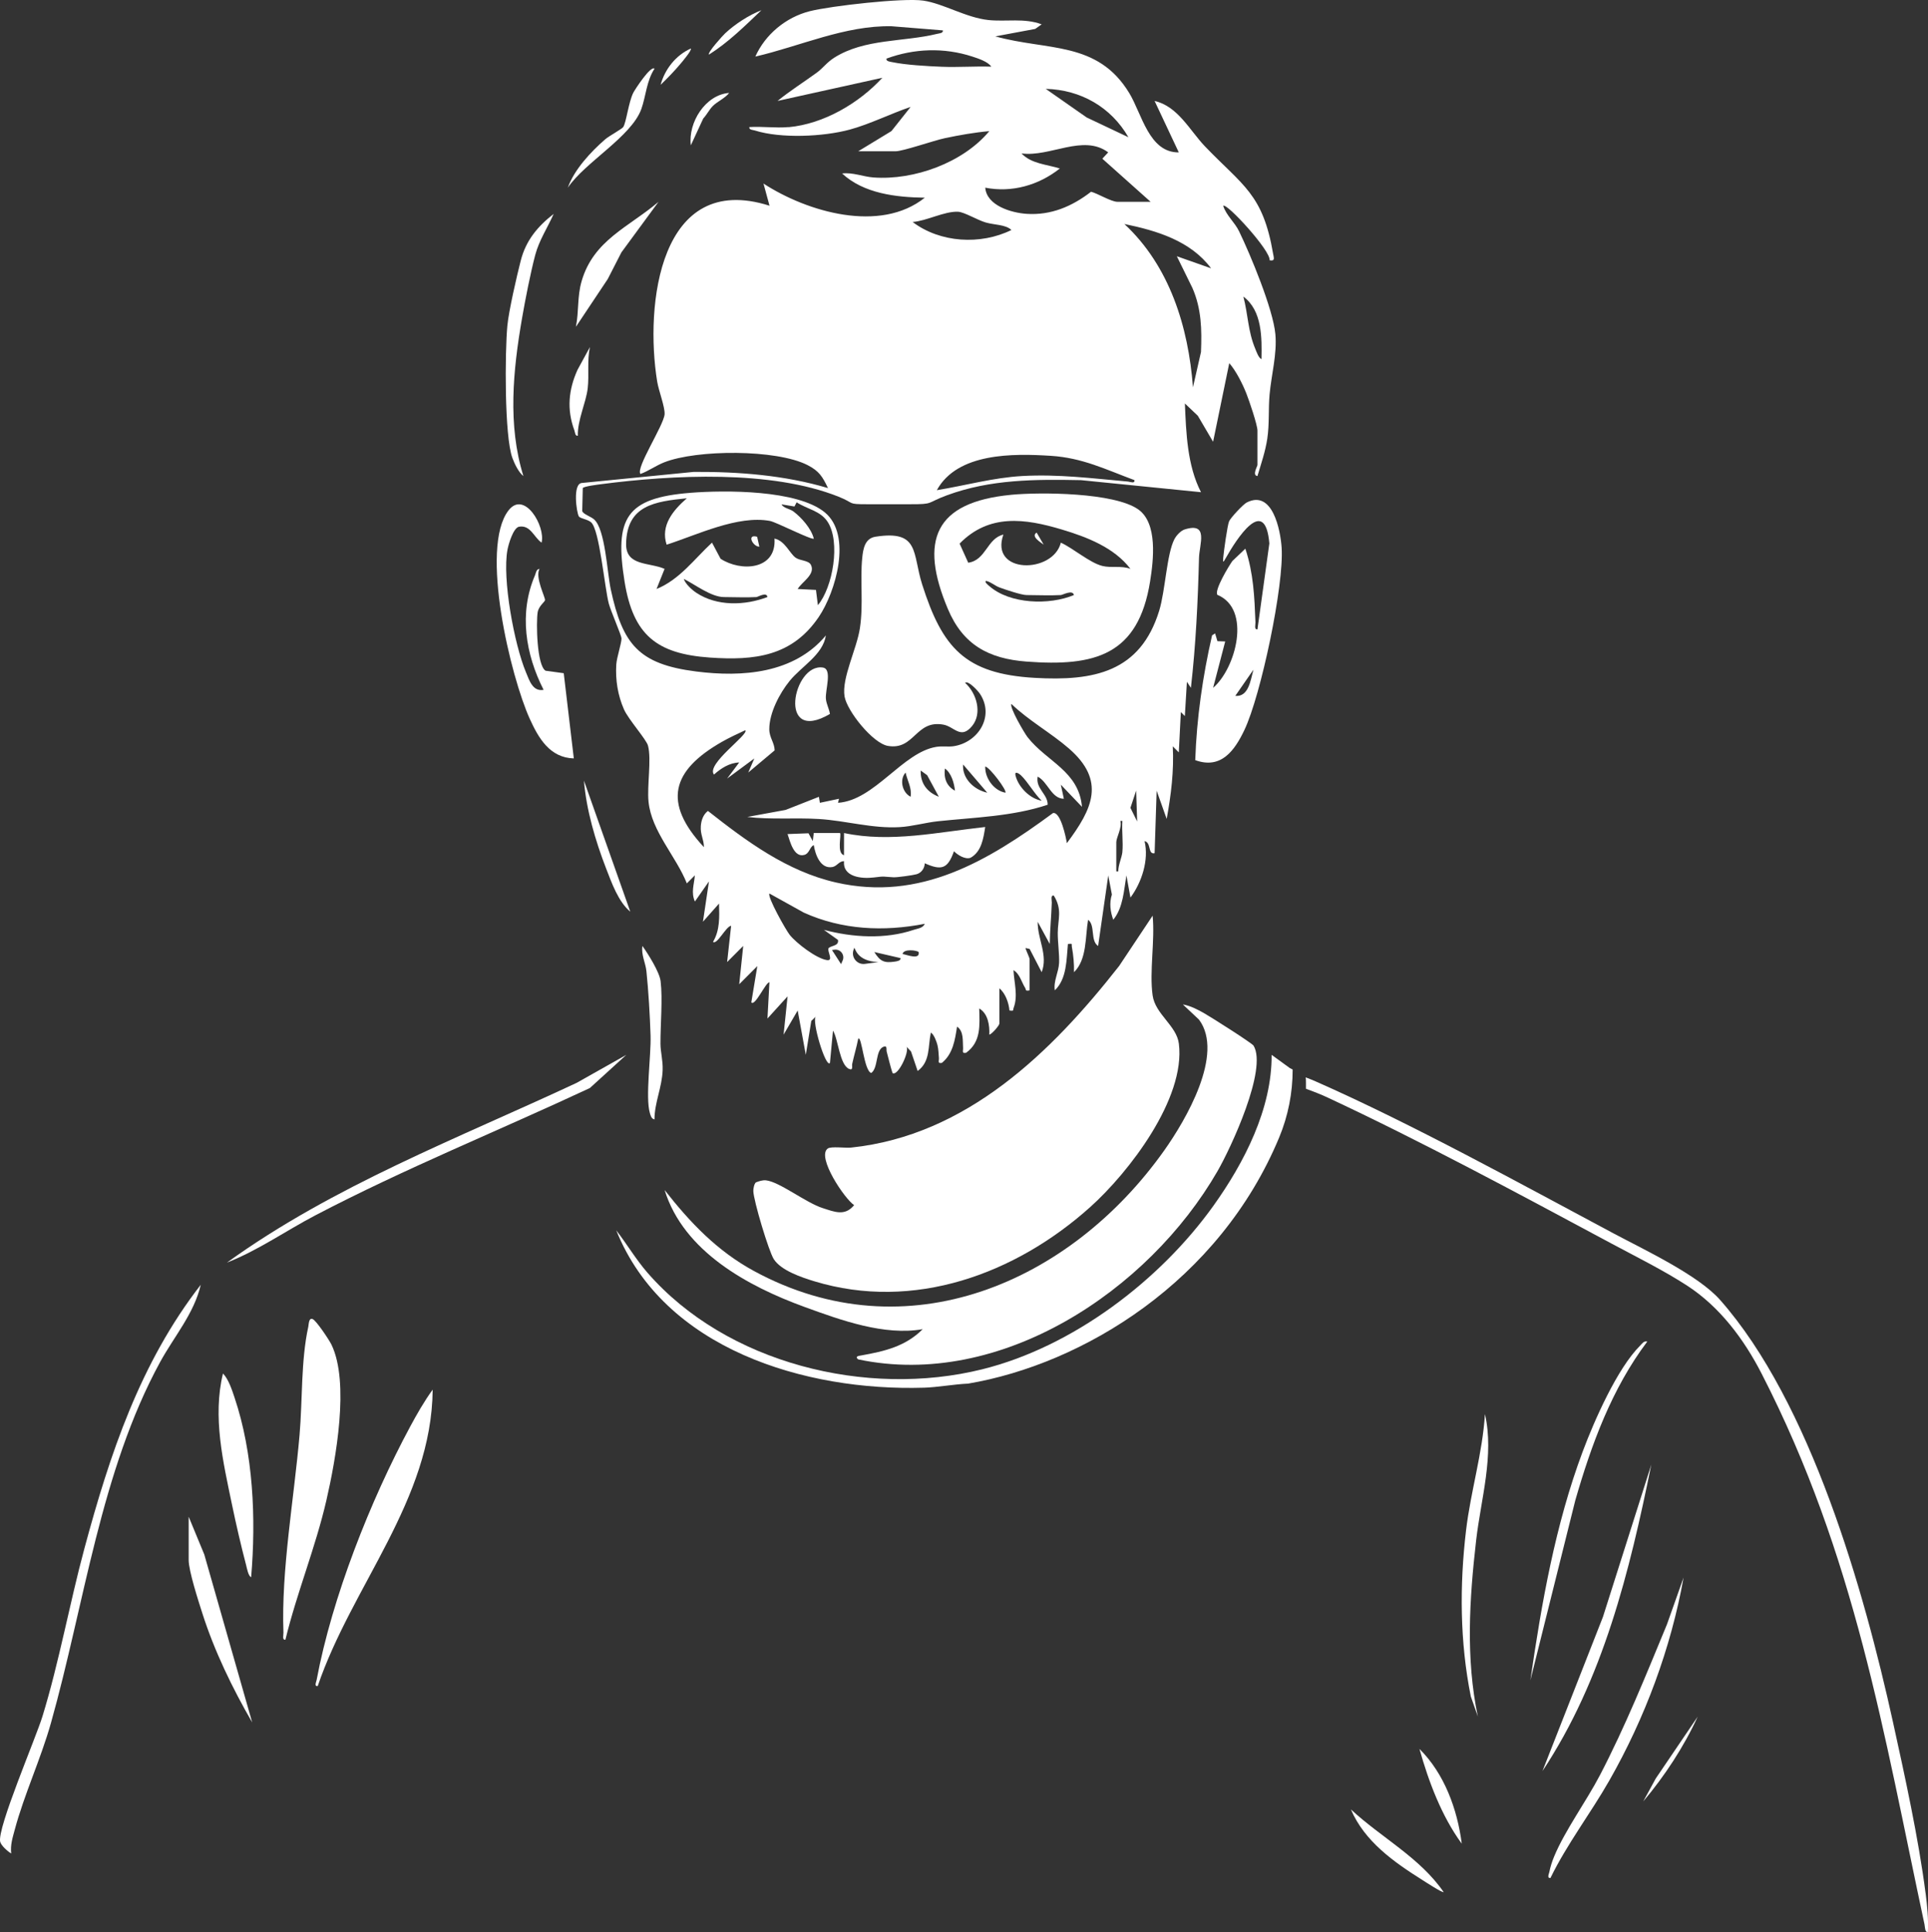 <?xml version="1.0" encoding="UTF-8"?>
<svg id="Layer_2" data-name="Layer 2" xmlns="http://www.w3.org/2000/svg" width="955.14" height="957.12" viewBox="0 0 955.14 957.12">
  <rect x="0" y="0" width="955.14" height="957.12" fill="#333333" stroke="none"/>
  <defs>
    <style>
      .cls-1 {
        fill: #fff;
      }
    </style>
  </defs>
  <g id="Layer_1-2" data-name="Layer 1">
    <g>
      <path class="cls-1" d="M457.66,687.43c6.83-.21,15.08-1.74,21.95-2.03,56.98-9.68,124.41-50.56,154.1-121.94,4.43-10.66,6.68-22.1,6.68-33.65h0c-.49-.25-.98-.5-1.46-.76l-8.96-6.51c.18,26.72-13.57,53.38-28.76,74.65-26.59,37.21-69.83,70.02-114.68,81.13-57.17,14.16-126.6-2.86-165.78-47.87-5.72-6.57-10.15-14.14-15.46-20.99,23.66,58.9,93.63,79.75,152.38,77.96Z"/>
      <path class="cls-1" d="M390.68,63c17.39-1.61,34.81-11.83,46.45-24.48l-51.94,11.48c6.2-5.03,12.98-9.31,19.45-14.01,3-2.18,4.92-5.04,8.6-7.38,15.07-9.59,34.53-7.75,51.09-11.86,1.01-.25,3.01-.28,2.77-1.7l-25.43-2.05c-23.07-.47-45.31,9.91-67.47,15.03,4.88-10.95,15.13-19.49,26.96-22.48,10.37-2.62,46.28-6.69,56.21-5.25,9.97,1.44,21.2,8.46,32.33,9.63,8.73.91,17.74-1.11,26.35,2.13l-3.21,2.27-19.76,3.69c25.89,7.2,50.61,2.18,66.35,28.07,6.27,10.32,9.79,29.57,24.55,29.4l-11.98-25.47c11.56,2.6,17.52,14.76,24.95,22.49,18.87,19.64,28.68,23.48,33.75,53.17.36,2.08,1.12,3.79-1.74,3.24.7-4.6-21.37-28.68-22.98-26.97,1.53,4.8,5.63,8.03,7.86,12.61,5.69,11.73,16.86,38.63,17.98,50.95.9,9.83-1.97,20.08-2.86,29.86-.65,7.08-.05,14.51-1.13,21.85-.94,6.37-3.06,12.47-4.89,18.6-2.75-.31.01-4.85.01-5.49v-16.98c0-2.91-4.16-15.05-5.51-18.46-1.89-4.78-5.15-11.24-8.46-15l-8.01,38.95-7.57-12.89-6.4-6.08c.6,14.59,1.18,30.79,7.98,43.95l-59.45-5.97c-22.69-.45-44.9-.44-66.41,7.5-10.38,3.83-6.2,4.48-18.45,4.43-7.02-.03-14.04,0-21.07,0-10.17,0-5.85-.41-14.17-3.73-33.44-13.35-82.28-10.81-117.65-6.2-1.77.23-8.45,1.05-9.07,1.92l-.27,11.4c.53,1.59,4.21,2.65,5.87,4.12,5.57,4.92,6.44,26.21,8.27,34.69,5.87,27.19,13.77,37.02,42.27,40.65,22.94,2.92,48.53,1.04,64.3-17.86-1.5,9.65-12.07,15.28-17.94,22.51-5,6.15-10.12,15.89-10.1,23.95.01,4.21,2.59,6.66,2.65,10.48l-13.07,10.98,3.01-6.98-13.49,9.97,5.99-7.97c-4.83.15-9.03,2.89-12.49,5.98-4.13-5.16,17.64-20.01,15.49-21.96-3.86,1.79-7.97,3.7-11.66,5.81-24.75,14.17-29.42,29.94-8.82,52.12.03-3.81-1.84-6.14-1.53-10.46.21-2.85,1.2-5.73,3.52-7.5,19.15,15.07,39.19,29.92,63.43,35.45,41.76,9.53,75.35-10.71,107.53-34.4,3.83-.69,6.45,12.3,6.86,14.91,12.74-17,19.4-30.94.97-46.92-8.93-7.75-19.83-13.74-28.43-22.01-1.16,1.44,6.38,14.38,8.01,16.46,9.51,12.16,25.37,16.73,26.94,34.49l-10.48-10.98,1.5,6.98c-6.17-.05-7.89-8.32-12.97-10.98-1.11,5.99,5.04,8.65,4.95,13.94-17.42,5.81-36.12,6.25-54.28,8.17-6.35.67-12.67,2.55-19.06,2.92-13.55.78-26.57-3.21-40.02-4.03-11.77-.72-23.68.4-35.45-1.02l18.99-3.48,16.49-6.49.48,2.97,9.48-2-.5,2c18.11-1.19,31.99-25.03,48.72-27.71,2.97-.48,5.88.09,8.65-.34,12.15-1.9,20.24-14.81,13.02-25.84-1.05-1.61-5.86-6.86-7.44-5.55,5.7,5.09,8.68,15.1,3.45,21.44-5.58,6.77-8.78.27-14.17-.72-13.82-2.54-14.28,12.79-27.5,10.53-7.5-1.28-20.26-17.27-21.48-24.49-1.52-9.04,6.07-23.56,7.61-33.87,1.8-12,.01-23.39,1.15-34.82.45-4.55,1.35-9.63,6.55-10.44,21.99-3.43,18.22,8.2,23.15,23.68,9.99,31.36,21.23,44.25,55.67,46.23,29.34,1.69,52.36-2.8,61.74-33.25,3.03-9.83,3.73-28.12,7.53-35.43.98-1.88,3.11-4.21,5.14-4.85,11.96-3.73,7.24,7.27,7.06,14.05-.55,21.53-1.58,43.13-4.02,64.42l-1.98-2.98-1.02,16.97-1.98-1.99-1.02,19.97-2.98-2.99c.64,12.14-.84,24.07-3.02,35.96l-4.97-13.98-1.01,30.96c-3.51.71-1.53-5.28-4.98-5.99,2.25,9.33-1.41,20.51-6.99,27.97l-2-10.98c-1.26,7.39-1.59,15.94-6.51,21.97-1.48-4.06-2.02-8.29-.69-12.49l-1.79-9.48-5.02,34.96c-3.97-2.52-1.3-10.32-4.97-12.98-1.48,8.44-.47,19.65-6.99,25.97.11-4.13-.29-8.43-1.04-12.48-.3-1.63.66-1.72-1.96-1.51-.76,7.78-.49,17.26-6.5,22.97-.75-4.56,1.92-8.95,2.12-13.65.19-4.24-.69-10.09-.66-14.86.04-6.66,2.4-11.45-1.97-18.43-1.73-.24-.95,2.27-.99,3.48-.23,6.88-.92,13.62-1.01,20.49l-5.97-10.98c-.14,8.49,5.24,16.51,1.97,24.96l-5.95-11.51-2.03-.46c-.23.19,2,4.77,2,5.48v15.48c-2.35.48-1.61-.29-2.24-1.29-1.71-2.67-2.63-6.91-5.74-8.7.28,6.09,2.33,12.61.1,18.59-.52,1.38.32,1.7-2.1,1.39-.34-3.78-1.99-8.53-5-10.99v17.48c0,.85-3.57,5.12-4.99,5.49.23-4.58-.63-10.48-4.99-12.99.22,8.39,1,16.53-6.52,21.97-2.27.42-1.37-1-1.48-2.48-.25-3.4.43-8.18-2.99-10.49-.99,6.5-2.03,13.56-7.52,17.97-2.32.42-1.32-1.04-1.46-2.5-.22-2.29-.15-3.87-.71-6.3-.32-1.4-1.79-5.58-3.3-6.17-1.45,6.86-.17,14.33-6.52,18.97l-3.29-9.67-2.18-2.31c1.43,2.69-4.43,14.87-6.99,12.98-1.12-3.49-1.94-7.08-2.89-10.63-.26-.98.43-3.19-1.61-2.35-4.07,1.67-2.47,10.4-6.01,12.96-3.61-.88-4.73-18.79-6.48-16.96-.81,4.23-2.08,8.3-2.99,12.52-.21.98.62,3.33-1.5,2.45-4.75-1.96-5.44-15.04-8.01-18.97l-1.5,15.98c-2.05,2.78-9.2-20.99-6.99-22.97l-2.25,2.19-2.73,16.78-4.02-21.97-6.98,11.98,1.98-18.98-9.97,10.98.98-17.98c-1.89.05-7.12,12.12-8.98,9.99l2.98-17.98-8.97,8.99,1.98-18.98-7.97,7.99,1.98-17.98c-2.55.28-6.99,9.63-8.98,7.98,3.49-5.78,3.15-12.49,2.99-18.97l-7.97,8.99,2.98-19.98-6.97,9.98c-2-4.53-.39-8.4-.02-12.98l-3.97,3.99c-5.29-13.36-17.52-25.78-18.98-40.47-.79-7.92,1.52-20.82-.25-27.72-.79-3.1-9.7-12.97-11.93-18.04-3.07-7-4.25-14.53-3.8-22.15.21-3.55,2.65-10.67,2.59-13-.04-1.49-5.38-13.71-6.31-17.27-2.09-8-4.57-36.5-8.74-40.21-1.74-1.54-5.36-1.84-6.07-2.92-1.13-1.73-3.21-16.18,1.46-16.57l55.48-5.49c22.36-.11,45,1.63,66.48,8.02-2.73-5.68-4.4-8.44-10.1-11.37-15.49-7.94-54.92-7.76-71.08-1.37-4.09,1.62-7.63,4.23-11.72,5.75-2.54-2.81,11.57-24.13,11.95-29.59.24-3.5-2.95-11.72-3.67-16.16-6.19-37.99,1.1-104.49,55.65-87.13l-2.99-10.98c21.66,14.08,57.79,24.68,79.91,7-14.13-.19-30.23-2.01-40.96-11.99,5.26-.66,10.45,1.6,15.5,1.97,20.19,1.47,44.37-7.28,57.43-22.95-7.38.65-14.74,1.96-21.99,3.48-5.44,1.14-20.76,6.5-24.47,6.5h-18.48l16.46-10.01,9.5-11.97c-9.89,3.34-20.21,8.55-30.2,11.25-13.04,3.53-34.04,4.5-46.93.44-1.06-.33-3.01-.26-2.79-1.7,6.31-.42,13.26.58,19.48,0ZM491.09,33.02c-1.7-2.52-6.54-4.07-9.46-5.02-13.95-4.53-28.76-4.03-42.48,1.04-.25,1.36,1.79,1.52,2.75,1.72,6.76,1.43,17.55,2.02,24.68,2.31,8.14.33,16.38-.32,24.52-.05ZM559.02,67.98c-8.61-14.95-23.66-23.53-40.95-23.96l20.28,14.17,20.67,9.79ZM570.01,99.96l-23.91-21.35,2.91-3.13c-12.38-9.23-28.88,2.47-42.94.51,4.8,5.19,12.67,5.46,18.98,7.48-10.46,8.28-23.73,12.09-36.95,9.5.71,8.87,12.87,12.45,20.49,12.96,12.12.81,22.63-3.75,31.93-10.95,3.29.85,9.98,4.98,13.02,4.98h16.48ZM501.07,113.94c-2.78-2.74-8.51-2.49-12.74-3.73s-10.61-5.18-13.74-5.32c-6.74-.3-15.57,4.59-22.47,5.07,13.56,10.31,33.62,11.53,48.95,3.97ZM599.98,132.92c-10.16-13.65-26.98-18.68-42.96-21.96,22.41,20.82,31.72,50.95,33.98,80.91l3.97-17.49c.46-11.02.24-21.45-4.23-31.7l-7.73-15.74,16.97,5.98ZM624.94,177.88c.2-10.56.4-23.99-8.97-30.96,2.32,8.83,2.25,17.07,5.81,25.65.59,1.43,1.72,4.81,3.16,5.31ZM562.01,237.84c-14.32-5.3-25.71-11.04-41.41-12.04-18.72-1.19-46.27-1.59-56.49,17.02,14.11-2.3,28.06-6.23,42.42-7.02,17.88-.98,34.67,1.18,52.28,2.75,1.1.1,3.4,1.19,3.2-.7ZM489.09,392.67l-11.98-13.98c-.52,7.05,5.58,12.61,11.98,13.98ZM498.07,392.67c.98-.94-7.67-12.53-9.98-12.98-.25,5.67,4.28,12,9.98,12.98ZM473.09,391.68c-.36-3.69-1.78-8.76-4.98-10.99-.62,4.66.73,8.69,4.98,10.99ZM465.1,394.68l-5.79-10.68-3.19-2.3c-.2,6.36,3.22,10.78,8.98,12.98ZM451.11,394.68c.73-4.33-1.61-7.91-2.48-11.98-3.17,3.47-1.65,9.92,2.48,11.98ZM505.74,384.02c-.91-.86-3.27-2.32-2.65.14,1.43,5.72,7.04,11.46,12.97,12.5-3.7-3.53-6.79-9.28-10.32-12.64ZM563.35,406.93l-.5-15.3-2.83,8.55,3.33,6.75ZM556.02,422.15c.47-4.94-.34-10.47,0-15.48h-.99c.97,3.14-2.01,8.25-2.01,10.49v14.49h.99c-.1-2.96,1.76-6.93,2.01-9.49ZM458.12,457.62c-20.26,3.97-40.94,3.04-59.91-5.54l-17.01-9.45c-1.27,1.4,8.1,18.06,10.01,20.45,3.33,4.18,13.26,11.77,18.46,12.52,3.55.51-.18-4.57.9-6.04,1.77-1.29,5.03-1.01,4.58-3.94l-6.99-5c14.24,3.78,30.34,4.76,44.47,0,1.86-.63,4.74-.88,5.48-3ZM413.45,470.45l-1.28.16,4.5,6.98.78-1.78c1.2-2.73-1.04-5.73-4-5.36ZM435.14,476.59c-11.16-.45-11.41-7.4-11.98-6.98l-.34,1c-1.23,3.68,1.82,7.38,5.67,6.87l6.64-.89ZM455.12,471.62c-.88-.91-7.57-1.73-7.98.97,2.02.32,8.68,3.1,7.98-.97ZM446.12,474.61l-12.98-3c2.86,4.61,4.89,5.55,10.25,4.73.87-.13,3.01-.44,2.73-1.73Z"/>
      <path class="cls-1" d="M571.01,493.08c1.32,9.37,11.89,14.93,13.01,23.95,3.38,27.17-24.76,63.75-43.97,80.96-37.02,33.17-87.39,51.68-136.64,36.71-6.26-1.9-16.43-5.31-20.05-10.92-2.53-3.91-10.1-29.2-10.16-33.83-.01-1.16.41-3.49,1.25-4.22,1.55-.6,3.33-1.21,5.01-1.03,6.73.71,19.79,11.13,28.19,13.78,5.72,1.81,10.92,4.15,15.48-1.51-4.56-2.9-18.82-23.97-13.03-28.04,1.64-1.16,8.77-.16,11.54-.45,57.1-6,99.12-47.03,132.8-89.99l16.57-24.89c1.24,12.23-1.66,27.64,0,39.46Z"/>
      <path class="cls-1" d="M425.15,673.4c-1.84-1.5.26-1.74,1.52-1.96,11.48-2.05,21.89-4.43,30.45-13.01-19.01,3.36-40.5-4.44-58.46-10.98-28.14-10.25-59.98-27.47-69.41-57.96,12.62,16.12,26.04,30.22,44.28,40.13,75.66,41.11,156.83,5.79,203.29-59.8,10.43-14.72,29.92-47.7,17.16-64.74l-7.98-7.5c3.68.61,7.07,2.41,10.29,4.19,3,1.66,23.98,14.95,24.74,16.22,6.96,11.6-11.23,50.66-17.88,62.18-34.16,59.23-107.49,108.08-178,93.23Z"/>
      <path class="cls-1" d="M500.87,245.11c14.56-1.4,51.2-1.17,63.08,7.27,9.66,6.87,7.49,25.18,5.81,35.65-5.85,36.54-27.3,42.25-61.18,39.7-18.81-1.42-31.5-8.32-38.96-25.98-14.4-34.09-6.56-53,31.25-56.63ZM560.02,281.78c-8.09-10.58-21.59-15.76-33.97-19.47-18.35-5.5-36.06-7.93-50.66,6.98l4.28,9.47c8.83-1.26,9.29-12.07,17.41-13.94-6.95,19.62,24.59,19.5,28.47,4,6.09,2.76,14.24,9.92,20.46,11.51,4.56,1.16,9.38-.26,14.01,1.46ZM525.55,294.77c-5.52.31-11.41,0-16.98,0-2.5,0-10.44-2.67-13.28-3.71-2.52-.92-4.2-2.7-6.7-3.29-1.26.37,1.1,2.18,1.48,2.52,10.2,9.01,29.81,9.59,41.96,4.47-.61-2.82-5.56-.04-6.49.01Z"/>
      <path class="cls-1" d="M342.03,244.12c17.14-1.35,52.98-1.53,66.61,9.72s5.38,39.43-3.06,51.84c-13.23,19.46-31.72,21.59-53.85,20.06-26.42-1.83-38.05-11.18-42.31-37.61-5.06-31.43.66-41.48,32.61-44ZM340.23,246.83c-15.77,1.61-29.66,3.41-30.05,22.47-.23,11.22,11.32,9.15,19.06,12.5l-3.99,9.97c11.43-4.64,18.73-14.86,27.48-22.97l4.25,7.99c10.05,6.57,27.77,5.59,26.7-9.99,5.24,1.08,7.52,7.38,10.5,9.48,2.21,1.55,6.36,1.25,7.53,3.5,2.47,4.76-4.58,8.57-6.53,11.99l9.05.45.95,7.56c7.39-8.77,11.34-31.34,4.82-41.3-3.6-5.5-10.24-6.29-15.34-9.66l-1.08,2.08-6.39-1.06c.92,1.91,4.04,2.13,5.92,3.55,3.98,3.01,8.81,8.43,10.05,13.42-.92.9-18.58-8.16-21.71-8.75-15.96-2.99-36.27,6.98-51.2,11.76-3.13-9.55,3.26-17.08,9.98-22.97ZM374.7,295.77c-5.18.3-10.75,0-15.98,0-6.45,0-14.39-6.25-19.97-9,.74,2.45,4.08,5.46,6.15,6.84,10.32,6.87,24.17,6.37,35.29,2.15-.34-2.74-4.72-.03-5.49.01Z"/>
      <path class="cls-1" d="M592.13,376.55c.71-20.88,3.69-41.51,8.33-61.81l1.5-.98,1.16,3.86,3.85.14-5.99,22.97c11.21-9.55,19.2-38.96,2.11-46.07-1.63-2.25,5.74-14.4,7.46-16.78l6.4-6.08c4.05,12.26,4.5,23.73,5.01,36.48.05,1.21-.75,3.72.99,3.48l5.89-42.56c-2.12-24.42-16.29-2.14-21.64,7.34-1.17,2.07-1.43,2.4-1.21-.21.27-3.12,2.04-16.05,2.91-18.09.78-1.81,6.97-8.4,8.69-9.29,12.79-6.6,16.76,13.6,17.34,22.36,1.23,18.58-10.28,73.2-18.48,90.38-4.86,10.19-11.56,19.52-24.32,14.86ZM620.96,331.74l-8.99,12.97c6.68.64,7.58-7.96,8.99-12.97Z"/>
      <path class="cls-1" d="M141.41,812.26c-1.74.24-.94-2.27-.99-3.48-1.16-30.9,5.28-66.7,7.98-97.92,1.49-17.16.65-36.94,4.33-53.62.26-1.2.19-4.6,2.16-3.81,1.8.72,8.24,10.42,9.32,12.66,9.07,18.78,2.18,56.72-2.5,77.06-5.39,23.44-14.64,45.76-20.31,69.11Z"/>
      <path class="cls-1" d="M268.29,268.8c-3.81-2.62-5.45-8.94-11.27-7.86-2.82.79-5.1,8.62-5.62,11.44-2.66,14.3,3.38,46.86,9.15,60.62,1.7,4.07,3.36,9.73,8.75,8.72-8.96-17.6-12.3-38.02-4.27-56.71.53-1.23.53-2.95,2.26-3.22-2.34,4.07,2.84,13.98,2.72,15.5-.07.85-3.14,2.88-3.65,6.04-.79,4.93-.45,26.3,3.92,28.93l9,1.23,4.99,42.21c-11.87-.33-17.48-10.03-21.83-19.62-9.44-20.78-24.84-84.61-10.56-103.19,7.88-10.26,18.48,7.86,16.41,15.92Z"/>
      <path class="cls-1" d="M157.4,835.24c-1.86.23-.74-2.01-.54-3.04,7.68-40.97,26.61-88.84,46.34-125.5,3.26-6.07,7.09-12.76,11.15-18.31-.49,54.78-40,97.06-56.95,146.85Z"/>
      <path class="cls-1" d="M488.08,409.67c-.88,5.57-1.82,12.24-7.28,15.25-2.61.97-6.41-1.39-8.2-3.25-3.06,8.64-6.06,9.73-14.47,5.97-.07,2.48-1.63,4.72-4.04,5.42-1.78.52-9.65,1.6-11.38,1.52-5.92-.29-3.65-.66-10.01.11-5.86.71-15.3-.27-14.55-8.05-2.39-.19-3.45,2.42-5.73,2.85-5.96,1.11-8.52-6.11-9.27-10.83-2.03.75-2.05,4.11-4.71,4.84-5.17,1.42-7.04-6.66-8.29-10.33l10.38-.39,2.12,3.89.49-4.02h13c.85.85-1.8,9.98,1.98,11l.02-10.99c23.14,4.91,46.79-.51,69.92-2.99Z"/>
      <path class="cls-1" d="M5.55,918.16c-1.76-1.05-5.05-3.94-5.47-5.86-1.48-6.78,17.68-51.38,20.96-62.08,8.28-26.96,13.39-55.76,20.77-83.13,12.61-46.78,27.6-91.95,57.65-130.66-3.32,14.33-13.25,25.66-20.14,38.29-29.48,54.03-37.53,120.06-54.06,178.71-5.06,17.96-13.25,35.38-17.96,52.97-1.06,3.95-2.24,7.55-1.75,11.75Z"/>
      <path class="cls-1" d="M310.26,522.56l-18.04,16.42c-45.2,21.13-91.6,39.85-135.83,62.97-14.71,7.69-28.41,17.41-43.94,23.49,52.79-38.11,114.5-61.57,173.21-89.02l24.6-13.86Z"/>
      <path class="cls-1" d="M124.43,781.29c-1.44-.52-2.1-4.48-2.5-5.98-2.51-9.56-4.99-20.28-7-29.97-4.41-21.26-9.68-43.4-4.47-64.95,2.75,2.79,4.45,8.09,5.69,11.78,9.38,27.85,10.73,60.09,8.27,89.12Z"/>
      <path class="cls-1" d="M93.47,751.33l7.74,18.73,23.73,83.16c-9.78-16.86-18.8-35.48-24.74-54.18-1.88-5.9-6.73-20.86-6.73-26.24v-21.48Z"/>
      <path class="cls-1" d="M259.3,235.83c-2.4-1.83-4.46-6.24-5.47-9-3.99-10.91-3.69-52.44-2.49-65.41.67-7.28,4.71-24.8,6.64-32.32,2.57-10.01,8.32-16.9,16.31-23.14-3,6.78-7.2,13.05-9.13,20.33-2.31,8.71-4.99,22.37-6.55,31.41-4.45,25.73-7.18,52.88.69,78.13Z"/>
      <path class="cls-1" d="M285.3,161.9c1.56-7.71.58-14.82,2.84-22.62,5.89-20.34,23.31-26.75,38.1-39.31l-18.39,25.05-6.77,13.21-15.78,23.67Z"/>
      <path class="cls-1" d="M324.24,554.52c-1.53-.26-1.93-1.91-2.3-3.18-2.29-7.81.66-28.32.35-38.32s-1.04-22.2-2.05-31.92c-.44-4.19-2.66-8.1-1.98-12.5,2.81,3.95,8.45,12.86,9.01,17.46,1.08,8.91-.13,21.6-.07,31.04.03,4.11,1.25,8.17,1.08,12.99-.31,8.64-4.04,16.06-4.04,24.43Z"/>
      <path class="cls-1" d="M411.15,353.67c-26.26,15.43-18.33-25.29-3.51-22.99,4.84.75,1.1,11.17,1.52,15.54.26,2.68,1.6,4.85,1.99,7.44Z"/>
      <path class="cls-1" d="M324.25,34.04c-3.99,6.05-4.25,13.59-6.52,19.94-4.9,13.68-27.99,26.45-36.43,38.99,3.17-8.95,11.38-17.76,18.5-23.95,1.87-1.62,8.31-5.15,8.93-6.06,1.53-2.24,2.64-12.3,4.99-16.99.84-1.67,8.68-13.69,10.53-11.94Z"/>
      <path class="cls-1" d="M286.27,215.85c-1.4.24-1.35-1.68-1.74-2.73-3.8-10.25-2.88-20.09,1.57-29.91l6.16-11.3c-1.48,6.7-.34,13.84-1.1,20.37-.84,7.3-5.1,15.69-4.9,23.58Z"/>
      <path class="cls-1" d="M312.25,451.62c-5.92-4.88-9.23-14.32-12-21.46-5.25-13.58-9.79-28.95-10.96-43.47l22.96,64.93Z"/>
      <path class="cls-1" d="M377.2,5.07c-8.26,7.86-16.28,15.83-25.96,21.97-.91-.94,6.83-9.43,7.97-10.5,4.81-4.52,11.81-9.09,17.99-11.47Z"/>
      <path class="cls-1" d="M361.21,46.03c-1.86,2.52-5.88,4.28-8.03,6.44-1.84,1.84-2.99,4.32-4.78,6.21l-6.16,13.31c-1.41-11.23,7.14-25.04,18.97-25.96Z"/>
      <path class="cls-1" d="M342.23,24.04c.7.7-4.2,6.49-5.02,7.46-3.03,3.62-6.54,7.25-9.95,10.52,2.15-7.81,7.55-14.65,14.97-17.98Z"/>
      <path class="cls-1" d="M517.05,269.8c-1.28-1-6.61-4.06-3.49-5.97l3.49,5.97Z"/>
      <path class="cls-1" d="M375.09,265.9l1.1,4.89c-3.17.11-6.53-6.45-1.1-4.89Z"/>
    </g>
    <path class="cls-1" d="M953.93,937.78c-3.48-27.09-10.24-57.9-16.15-84.75-14.4-65.4-40.81-158.31-85.63-209.08-10.95-12.4-37.57-24.84-52.9-33.02-46.5-24.81-99.75-54.19-147.52-75.26-1.54-.68-3.19-1.33-4.9-1.97.04.32.09.63.12.95.06.56.02,4.11.03,4.68,3.72,1.36,7.34,2.78,10.67,4.33,46.24,21.56,95.36,48.05,140.53,72.27,12.24,6.56,26.36,13.56,37.86,21.08,16.03,10.49,27.92,26.41,36.66,43.42,46.46,90.44,60.32,177.5,80.71,272.87.25,1.15.13,3.97,1.67,3.81.32-6.48-.31-12.93-1.13-19.33Z"/>
    <path class="cls-1" d="M768.11,930.28c-1.86.23-.74-2.01-.54-3.04.48-2.51,1.39-5.26,2.37-7.62,5.32-12.83,15.98-27.41,22.68-40.26,12.59-24.16,22.8-49.53,33.2-74.7l8.23-23.22c-6.27,35.09-19.15,69.65-36.78,100.57-9.29,16.3-20.96,31.45-29.16,48.27Z"/>
    <path class="cls-1" d="M764.14,877.34l29.98-76.41,23.95-75.44c-10.72,52.79-23.89,106.59-53.93,151.85Z"/>
    <path class="cls-1" d="M732.15,850.36l-3.5-9.98c-5.44-26.97-5.6-55-2.36-82.3,2.29-19.34,8.16-38.15,9.36-57.58,4.68,20.42-2.02,42.13-4.37,62.58-3.33,29.03-5.21,58.49.86,87.28Z"/>
    <path class="cls-1" d="M816.08,664.56c-17.54,23.24-27.67,50.9-35.68,78.7l-22.25,89.12c5.54-38.25,12.37-77.15,25.95-113.4,5.69-15.19,17.08-41.15,28.47-52.45,1.07-1.06,1.73-2.35,3.51-1.97Z"/>
    <path class="cls-1" d="M715.18,937.27c-.55.51-9.15-5.11-10.51-5.96-14.14-8.91-28.66-19.1-35.43-34.99,14.98,13.94,34.21,23.87,45.94,40.95Z"/>
    <path class="cls-1" d="M724.16,913.3c-9.96-13.58-16.42-30.78-20.96-46.95,12.32,12.2,18.78,29.86,20.96,46.95Z"/>
    <path class="cls-1" d="M814.09,892.32l6.17-11.3,20.79-30.65c-6.91,15.04-16.36,29.4-26.95,41.96Z"/>
  </g>
</svg>